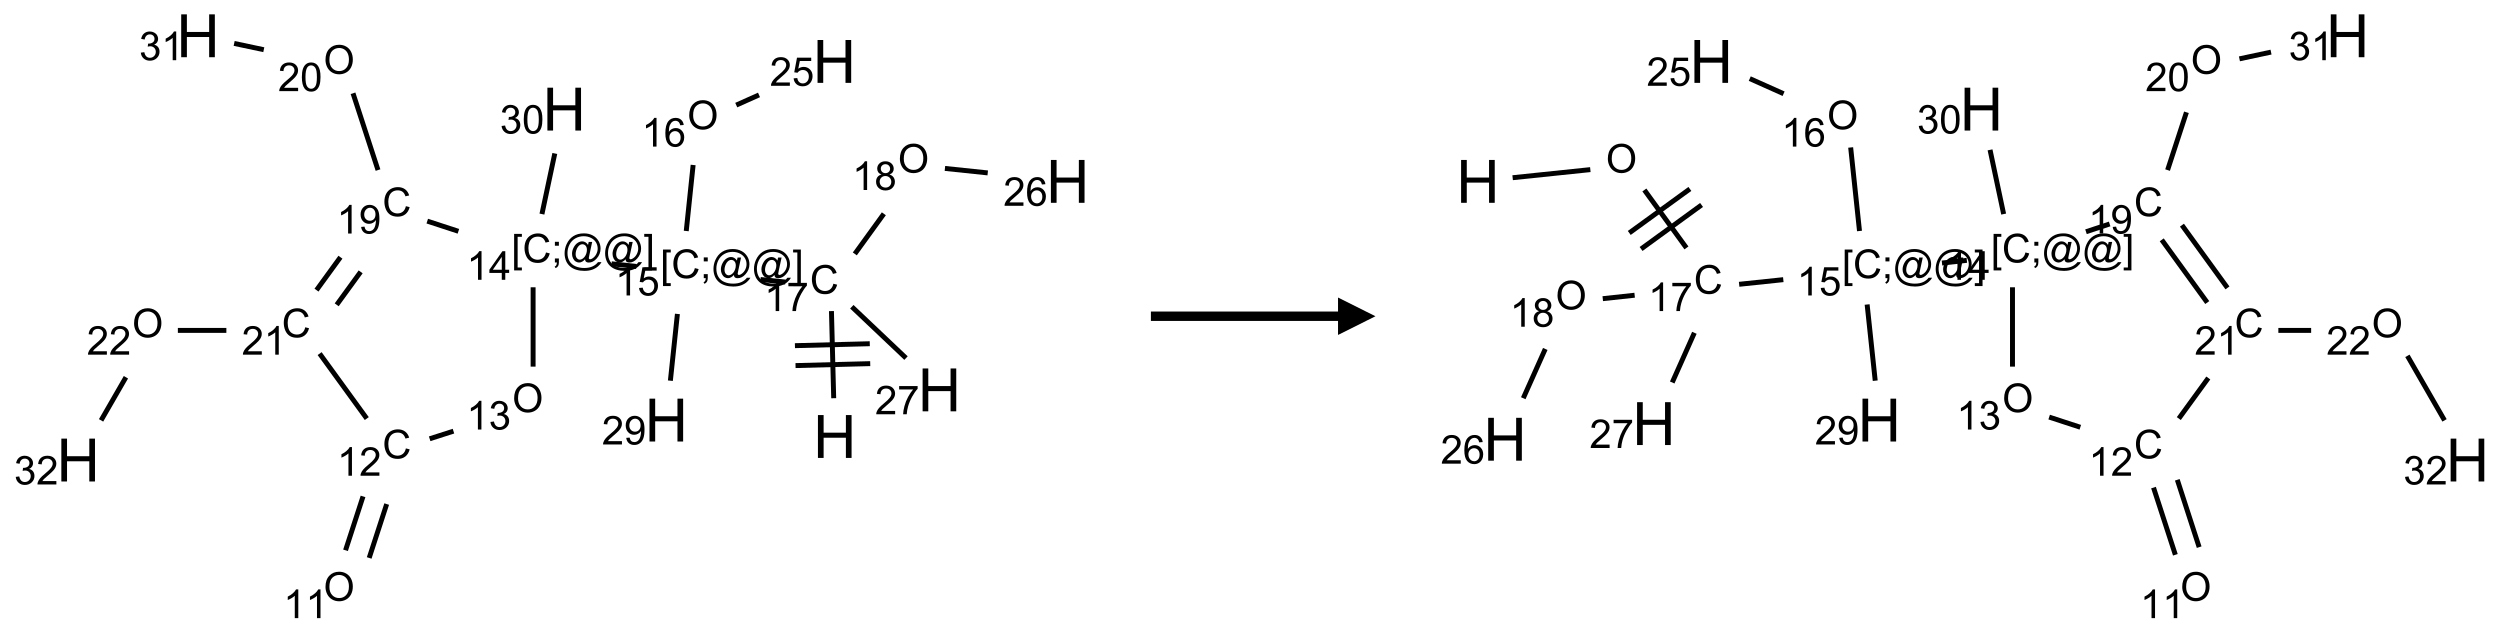 <?xml version="1.0" encoding="UTF-8"?>
<svg xmlns="http://www.w3.org/2000/svg" xmlns:xlink="http://www.w3.org/1999/xlink" width="668" height="169" viewBox="0 0 668 169">
<defs>
<g>
<g id="glyph-0-0">
<path d="M 2 0 L 2 -10 L 10 -10 L 10 0 Z M 2.25 -0.25 L 9.75 -0.25 L 9.75 -9.75 L 2.25 -9.75 Z M 2.25 -0.25 "/>
</g>
<g id="glyph-0-1">
<path d="M 1.281 0 L 1.281 -11.453 L 2.797 -11.453 L 2.797 -6.75 L 8.75 -6.75 L 8.75 -11.453 L 10.266 -11.453 L 10.266 0 L 8.75 0 L 8.75 -5.398 L 2.797 -5.398 L 2.797 0 Z M 1.281 0 "/>
</g>
<g id="glyph-1-0">
<path d="M 1.332 0 L 1.332 -6.668 L 6.668 -6.668 L 6.668 0 Z M 1.5 -0.168 L 6.5 -0.168 L 6.5 -6.5 L 1.5 -6.5 Z M 1.5 -0.168 "/>
</g>
<g id="glyph-1-1">
<path d="M 6.27 -2.676 L 7.281 -2.422 C 7.07 -1.594 6.688 -0.961 6.137 -0.523 C 5.586 -0.086 4.914 0.129 4.121 0.129 C 3.297 0.129 2.629 -0.039 2.113 -0.371 C 1.598 -0.707 1.203 -1.191 0.934 -1.828 C 0.664 -2.465 0.531 -3.145 0.531 -3.875 C 0.531 -4.672 0.684 -5.363 0.988 -5.957 C 1.293 -6.547 1.723 -6.996 2.285 -7.305 C 2.844 -7.613 3.461 -7.766 4.137 -7.766 C 4.898 -7.766 5.543 -7.57 6.062 -7.184 C 6.582 -6.793 6.945 -6.246 7.152 -5.543 L 6.156 -5.309 C 5.98 -5.863 5.723 -6.266 5.387 -6.52 C 5.051 -6.773 4.625 -6.902 4.113 -6.902 C 3.527 -6.902 3.039 -6.762 2.645 -6.48 C 2.25 -6.199 1.973 -5.82 1.812 -5.348 C 1.652 -4.871 1.574 -4.383 1.574 -3.879 C 1.574 -3.23 1.668 -2.664 1.855 -2.18 C 2.047 -1.695 2.34 -1.332 2.738 -1.094 C 3.137 -0.855 3.57 -0.734 4.035 -0.734 C 4.602 -0.734 5.082 -0.898 5.473 -1.223 C 5.867 -1.551 6.133 -2.035 6.27 -2.676 Z M 6.27 -2.676 "/>
</g>
<g id="glyph-1-2">
<path d="M 3.973 0 L 3.035 0 L 3.035 -5.973 C 2.809 -5.758 2.516 -5.543 2.148 -5.328 C 1.781 -5.113 1.453 -4.953 1.16 -4.844 L 1.16 -5.75 C 1.684 -5.996 2.145 -6.297 2.535 -6.645 C 2.93 -6.996 3.207 -7.336 3.371 -7.668 L 3.973 -7.668 Z M 3.973 0 "/>
</g>
<g id="glyph-1-3">
<path d="M 0.504 -6.637 L 0.504 -7.535 L 5.449 -7.535 L 5.449 -6.809 C 4.961 -6.289 4.48 -5.602 4.004 -4.746 C 3.527 -3.887 3.156 -3.004 2.895 -2.098 C 2.707 -1.461 2.59 -0.762 2.535 0 L 1.574 0 C 1.582 -0.602 1.703 -1.328 1.926 -2.176 C 2.152 -3.027 2.477 -3.848 2.898 -4.637 C 3.32 -5.426 3.77 -6.094 4.246 -6.637 Z M 0.504 -6.637 "/>
</g>
<g id="glyph-1-4">
<path d="M 0.723 2.121 L 0.723 -7.637 L 2.793 -7.637 L 2.793 -6.859 L 1.66 -6.859 L 1.66 1.344 L 2.793 1.344 L 2.793 2.121 Z M 0.723 2.121 "/>
</g>
<g id="glyph-1-5">
<path d="M 0.949 -4.465 L 0.949 -5.531 L 2.016 -5.531 L 2.016 -4.465 Z M 0.949 0 L 0.949 -1.066 L 2.016 -1.066 L 2.016 0 C 2.016 0.391 1.945 0.711 1.809 0.949 C 1.668 1.191 1.449 1.379 1.145 1.512 L 0.887 1.109 C 1.082 1.023 1.23 0.895 1.324 0.727 C 1.418 0.559 1.469 0.316 1.48 0 Z M 0.949 0 "/>
</g>
<g id="glyph-1-6">
<path d="M 6.047 -0.848 C 5.82 -0.59 5.57 -0.379 5.289 -0.223 C 5.008 -0.062 4.73 0.016 4.449 0.016 C 4.141 0.016 3.84 -0.074 3.547 -0.254 C 3.254 -0.434 3.02 -0.715 2.836 -1.09 C 2.652 -1.465 2.562 -1.875 2.562 -2.324 C 2.562 -2.875 2.703 -3.43 2.988 -3.98 C 3.27 -4.535 3.621 -4.953 4.043 -5.23 C 4.461 -5.508 4.871 -5.645 5.266 -5.645 C 5.566 -5.645 5.855 -5.566 6.129 -5.41 C 6.402 -5.25 6.641 -5.012 6.84 -4.688 L 7.016 -5.496 L 7.949 -5.496 L 7.199 -2 C 7.094 -1.516 7.043 -1.246 7.043 -1.191 C 7.043 -1.098 7.078 -1.02 7.148 -0.949 C 7.219 -0.883 7.305 -0.848 7.406 -0.848 C 7.59 -0.848 7.832 -0.953 8.129 -1.168 C 8.527 -1.445 8.84 -1.816 9.07 -2.285 C 9.301 -2.75 9.418 -3.234 9.418 -3.73 C 9.418 -4.309 9.27 -4.852 8.973 -5.355 C 8.676 -5.859 8.23 -6.262 7.645 -6.562 C 7.055 -6.863 6.406 -7.016 5.691 -7.016 C 4.879 -7.016 4.137 -6.824 3.465 -6.445 C 2.793 -6.066 2.273 -5.52 1.902 -4.809 C 1.535 -4.098 1.348 -3.34 1.348 -2.527 C 1.348 -1.676 1.535 -0.941 1.902 -0.328 C 2.273 0.285 2.809 0.742 3.508 1.035 C 4.207 1.328 4.984 1.473 5.832 1.473 C 6.742 1.473 7.504 1.32 8.121 1.016 C 8.734 0.711 9.195 0.34 9.5 -0.098 L 10.441 -0.098 C 10.266 0.266 9.961 0.637 9.531 1.016 C 9.102 1.395 8.59 1.695 7.996 1.914 C 7.402 2.133 6.688 2.246 5.848 2.246 C 5.078 2.246 4.367 2.145 3.715 1.949 C 3.066 1.75 2.512 1.453 2.051 1.055 C 1.594 0.656 1.25 0.199 1.016 -0.316 C 0.723 -0.973 0.578 -1.684 0.578 -2.441 C 0.578 -3.289 0.75 -4.098 1.098 -4.863 C 1.523 -5.805 2.125 -6.527 2.902 -7.027 C 3.684 -7.527 4.629 -7.777 5.738 -7.777 C 6.602 -7.777 7.375 -7.602 8.059 -7.246 C 8.746 -6.895 9.285 -6.371 9.684 -5.672 C 10.02 -5.07 10.188 -4.418 10.188 -3.715 C 10.188 -2.707 9.832 -1.812 9.125 -1.031 C 8.492 -0.328 7.801 0.02 7.051 0.02 C 6.812 0.02 6.617 -0.016 6.473 -0.09 C 6.324 -0.16 6.215 -0.266 6.145 -0.402 C 6.102 -0.488 6.066 -0.637 6.047 -0.848 Z M 3.527 -2.262 C 3.527 -1.785 3.641 -1.414 3.863 -1.152 C 4.09 -0.887 4.348 -0.754 4.641 -0.754 C 4.836 -0.754 5.039 -0.812 5.254 -0.93 C 5.469 -1.047 5.676 -1.219 5.871 -1.449 C 6.066 -1.676 6.23 -1.969 6.355 -2.32 C 6.48 -2.672 6.543 -3.027 6.543 -3.379 C 6.543 -3.852 6.426 -4.219 6.191 -4.48 C 5.957 -4.738 5.672 -4.871 5.332 -4.871 C 5.109 -4.871 4.902 -4.812 4.707 -4.699 C 4.512 -4.586 4.32 -4.406 4.137 -4.156 C 3.953 -3.906 3.805 -3.602 3.691 -3.246 C 3.582 -2.887 3.527 -2.559 3.527 -2.262 Z M 3.527 -2.262 "/>
</g>
<g id="glyph-1-7">
<path d="M 2.27 2.121 L 0.203 2.121 L 0.203 1.344 L 1.332 1.344 L 1.332 -6.859 L 0.203 -6.859 L 0.203 -7.637 L 2.27 -7.637 Z M 2.27 2.121 "/>
</g>
<g id="glyph-1-8">
<path d="M 0.441 -2 L 1.426 -2.082 C 1.5 -1.605 1.668 -1.242 1.934 -1.004 C 2.199 -0.762 2.52 -0.641 2.895 -0.641 C 3.348 -0.641 3.73 -0.812 4.043 -1.152 C 4.355 -1.492 4.512 -1.941 4.512 -2.504 C 4.512 -3.039 4.359 -3.461 4.059 -3.77 C 3.758 -4.078 3.367 -4.234 2.879 -4.234 C 2.578 -4.234 2.305 -4.164 2.062 -4.027 C 1.82 -3.891 1.629 -3.715 1.488 -3.496 L 0.609 -3.609 L 1.348 -7.531 L 5.145 -7.531 L 5.145 -6.637 L 2.098 -6.637 L 1.688 -4.582 C 2.145 -4.902 2.625 -5.062 3.129 -5.062 C 3.797 -5.062 4.359 -4.832 4.816 -4.371 C 5.277 -3.91 5.504 -3.312 5.504 -2.59 C 5.504 -1.898 5.305 -1.301 4.902 -0.797 C 4.41 -0.18 3.742 0.129 2.895 0.129 C 2.199 0.129 1.633 -0.062 1.195 -0.453 C 0.758 -0.844 0.504 -1.359 0.441 -2 Z M 0.441 -2 "/>
</g>
<g id="glyph-1-9">
<path d="M 3.449 0 L 3.449 -1.828 L 0.137 -1.828 L 0.137 -2.688 L 3.621 -7.637 L 4.387 -7.637 L 4.387 -2.688 L 5.418 -2.688 L 5.418 -1.828 L 4.387 -1.828 L 4.387 0 Z M 3.449 -2.688 L 3.449 -6.129 L 1.059 -2.688 Z M 3.449 -2.688 "/>
</g>
<g id="glyph-1-10">
<path d="M 0.449 -2.016 L 1.387 -2.141 C 1.492 -1.609 1.676 -1.227 1.934 -0.992 C 2.191 -0.758 2.508 -0.641 2.879 -0.641 C 3.32 -0.641 3.695 -0.793 3.996 -1.098 C 4.301 -1.402 4.453 -1.781 4.453 -2.234 C 4.453 -2.664 4.312 -3.02 4.031 -3.301 C 3.75 -3.578 3.391 -3.719 2.957 -3.719 C 2.781 -3.719 2.562 -3.684 2.297 -3.613 L 2.402 -4.438 C 2.465 -4.43 2.516 -4.426 2.551 -4.426 C 2.949 -4.426 3.312 -4.531 3.629 -4.738 C 3.949 -4.949 4.109 -5.27 4.109 -5.703 C 4.109 -6.047 3.992 -6.332 3.762 -6.559 C 3.527 -6.785 3.227 -6.895 2.859 -6.895 C 2.496 -6.895 2.191 -6.781 1.949 -6.551 C 1.707 -6.324 1.547 -5.98 1.48 -5.52 L 0.543 -5.688 C 0.656 -6.316 0.918 -6.805 1.324 -7.148 C 1.73 -7.492 2.234 -7.668 2.84 -7.668 C 3.254 -7.668 3.641 -7.578 3.988 -7.398 C 4.34 -7.219 4.609 -6.977 4.793 -6.668 C 4.98 -6.359 5.074 -6.031 5.074 -5.684 C 5.074 -5.352 4.984 -5.051 4.809 -4.781 C 4.629 -4.512 4.367 -4.297 4.02 -4.137 C 4.473 -4.031 4.824 -3.816 5.074 -3.488 C 5.324 -3.16 5.449 -2.75 5.449 -2.254 C 5.449 -1.59 5.203 -1.023 4.719 -0.559 C 4.234 -0.098 3.617 0.137 2.875 0.137 C 2.203 0.137 1.648 -0.062 1.207 -0.465 C 0.762 -0.863 0.512 -1.379 0.449 -2.016 Z M 0.449 -2.016 "/>
</g>
<g id="glyph-1-11">
<path d="M 0.441 -3.766 C 0.441 -4.668 0.535 -5.395 0.723 -5.945 C 0.906 -6.496 1.184 -6.922 1.551 -7.219 C 1.918 -7.516 2.375 -7.668 2.934 -7.668 C 3.344 -7.668 3.703 -7.586 4.012 -7.418 C 4.32 -7.254 4.574 -7.016 4.777 -6.707 C 4.977 -6.395 5.137 -6.016 5.25 -5.57 C 5.363 -5.125 5.422 -4.523 5.422 -3.766 C 5.422 -2.871 5.328 -2.148 5.145 -1.598 C 4.961 -1.047 4.688 -0.621 4.32 -0.32 C 3.953 -0.02 3.492 0.129 2.934 0.129 C 2.195 0.129 1.617 -0.133 1.199 -0.66 C 0.695 -1.297 0.441 -2.332 0.441 -3.766 Z M 1.406 -3.766 C 1.406 -2.512 1.555 -1.68 1.848 -1.262 C 2.141 -0.848 2.5 -0.641 2.934 -0.641 C 3.363 -0.641 3.727 -0.848 4.02 -1.266 C 4.312 -1.684 4.457 -2.516 4.457 -3.766 C 4.457 -5.023 4.312 -5.859 4.02 -6.27 C 3.727 -6.684 3.359 -6.891 2.922 -6.891 C 2.492 -6.891 2.148 -6.707 1.891 -6.344 C 1.566 -5.879 1.406 -5.02 1.406 -3.766 Z M 1.406 -3.766 "/>
</g>
<g id="glyph-1-12">
<path d="M 0.516 -3.719 C 0.516 -4.984 0.855 -5.977 1.535 -6.695 C 2.215 -7.414 3.094 -7.77 4.172 -7.77 C 4.875 -7.77 5.512 -7.602 6.078 -7.266 C 6.645 -6.93 7.074 -6.461 7.371 -5.855 C 7.668 -5.254 7.816 -4.57 7.816 -3.809 C 7.816 -3.035 7.66 -2.34 7.348 -1.73 C 7.035 -1.117 6.594 -0.656 6.02 -0.34 C 5.449 -0.027 4.828 0.129 4.168 0.129 C 3.449 0.129 2.805 -0.043 2.238 -0.391 C 1.672 -0.738 1.246 -1.211 0.953 -1.812 C 0.66 -2.414 0.516 -3.047 0.516 -3.719 Z M 1.559 -3.703 C 1.559 -2.781 1.805 -2.059 2.301 -1.527 C 2.793 -1 3.414 -0.734 4.16 -0.734 C 4.922 -0.734 5.547 -1 6.039 -1.535 C 6.531 -2.07 6.777 -2.828 6.777 -3.812 C 6.777 -4.434 6.672 -4.977 6.461 -5.441 C 6.25 -5.902 5.945 -6.262 5.539 -6.52 C 5.133 -6.773 4.68 -6.902 4.176 -6.902 C 3.461 -6.902 2.848 -6.656 2.332 -6.164 C 1.816 -5.672 1.559 -4.852 1.559 -3.703 Z M 1.559 -3.703 "/>
</g>
<g id="glyph-1-13">
<path d="M 5.371 -0.902 L 5.371 0 L 0.324 0 C 0.316 -0.227 0.352 -0.441 0.434 -0.652 C 0.562 -0.996 0.766 -1.332 1.051 -1.668 C 1.332 -2 1.742 -2.387 2.277 -2.824 C 3.105 -3.504 3.668 -4.043 3.957 -4.441 C 4.25 -4.84 4.395 -5.215 4.395 -5.566 C 4.395 -5.938 4.262 -6.254 3.996 -6.508 C 3.73 -6.762 3.387 -6.891 2.957 -6.891 C 2.508 -6.891 2.145 -6.754 1.875 -6.484 C 1.605 -6.215 1.469 -5.84 1.465 -5.359 L 0.5 -5.457 C 0.566 -6.176 0.812 -6.727 1.246 -7.102 C 1.676 -7.477 2.254 -7.668 2.98 -7.668 C 3.711 -7.668 4.293 -7.465 4.719 -7.059 C 5.145 -6.652 5.359 -6.148 5.359 -5.547 C 5.359 -5.242 5.297 -4.941 5.172 -4.645 C 5.047 -4.352 4.84 -4.039 4.551 -3.715 C 4.262 -3.387 3.777 -2.938 3.105 -2.371 C 2.543 -1.898 2.18 -1.578 2.02 -1.41 C 1.859 -1.242 1.73 -1.07 1.625 -0.902 Z M 5.371 -0.902 "/>
</g>
<g id="glyph-1-14">
<path d="M 0.582 -1.766 L 1.484 -1.848 C 1.562 -1.426 1.707 -1.117 1.922 -0.926 C 2.137 -0.734 2.414 -0.641 2.75 -0.641 C 3.039 -0.641 3.289 -0.707 3.508 -0.84 C 3.727 -0.973 3.902 -1.148 4.043 -1.367 C 4.18 -1.586 4.297 -1.887 4.391 -2.262 C 4.484 -2.637 4.531 -3.016 4.531 -3.406 C 4.531 -3.449 4.531 -3.512 4.527 -3.594 C 4.34 -3.297 4.082 -3.055 3.758 -2.867 C 3.434 -2.68 3.082 -2.59 2.703 -2.59 C 2.07 -2.59 1.535 -2.816 1.098 -3.277 C 0.66 -3.734 0.441 -4.34 0.441 -5.09 C 0.441 -5.863 0.672 -6.484 1.129 -6.957 C 1.586 -7.43 2.156 -7.668 2.844 -7.668 C 3.34 -7.668 3.793 -7.531 4.207 -7.266 C 4.617 -7 4.93 -6.617 5.145 -6.121 C 5.355 -5.629 5.465 -4.91 5.465 -3.973 C 5.465 -2.996 5.359 -2.223 5.145 -1.645 C 4.934 -1.066 4.617 -0.625 4.199 -0.324 C 3.781 -0.02 3.293 0.129 2.73 0.129 C 2.133 0.129 1.645 -0.035 1.266 -0.367 C 0.887 -0.699 0.66 -1.164 0.582 -1.766 Z M 4.422 -5.137 C 4.422 -5.676 4.277 -6.102 3.992 -6.418 C 3.707 -6.734 3.359 -6.891 2.957 -6.891 C 2.543 -6.891 2.18 -6.719 1.871 -6.379 C 1.562 -6.039 1.406 -5.598 1.406 -5.059 C 1.406 -4.57 1.555 -4.176 1.848 -3.871 C 2.141 -3.566 2.5 -3.418 2.934 -3.418 C 3.367 -3.418 3.723 -3.57 4.004 -3.871 C 4.281 -4.176 4.422 -4.598 4.422 -5.137 Z M 4.422 -5.137 "/>
</g>
<g id="glyph-1-15">
<path d="M 5.309 -5.766 L 4.375 -5.691 C 4.293 -6.059 4.172 -6.328 4.02 -6.496 C 3.766 -6.762 3.453 -6.895 3.082 -6.895 C 2.785 -6.895 2.523 -6.812 2.297 -6.645 C 2 -6.43 1.77 -6.117 1.598 -5.703 C 1.43 -5.289 1.34 -4.703 1.332 -3.938 C 1.559 -4.281 1.836 -4.535 2.16 -4.703 C 2.488 -4.871 2.828 -4.953 3.188 -4.953 C 3.812 -4.953 4.344 -4.723 4.785 -4.262 C 5.223 -3.801 5.441 -3.207 5.441 -2.48 C 5.441 -2 5.34 -1.555 5.133 -1.145 C 4.926 -0.73 4.641 -0.418 4.281 -0.199 C 3.922 0.02 3.512 0.129 3.051 0.129 C 2.27 0.129 1.633 -0.156 1.141 -0.73 C 0.648 -1.305 0.402 -2.254 0.402 -3.574 C 0.402 -5.051 0.672 -6.121 1.219 -6.793 C 1.695 -7.375 2.336 -7.668 3.141 -7.668 C 3.742 -7.668 4.234 -7.5 4.617 -7.16 C 5 -6.824 5.23 -6.359 5.309 -5.766 Z M 1.48 -2.473 C 1.48 -2.152 1.547 -1.844 1.684 -1.547 C 1.82 -1.25 2.016 -1.027 2.262 -0.871 C 2.508 -0.719 2.766 -0.641 3.035 -0.641 C 3.434 -0.641 3.773 -0.801 4.059 -1.121 C 4.344 -1.441 4.484 -1.875 4.484 -2.422 C 4.484 -2.949 4.344 -3.367 4.062 -3.668 C 3.781 -3.973 3.426 -4.125 3 -4.125 C 2.578 -4.125 2.219 -3.973 1.922 -3.668 C 1.625 -3.363 1.48 -2.969 1.48 -2.473 Z M 1.48 -2.473 "/>
</g>
<g id="glyph-1-16">
<path d="M 1.887 -4.141 C 1.496 -4.281 1.207 -4.484 1.02 -4.75 C 0.832 -5.016 0.738 -5.328 0.738 -5.699 C 0.738 -6.254 0.938 -6.719 1.34 -7.098 C 1.738 -7.477 2.27 -7.668 2.934 -7.668 C 3.598 -7.668 4.137 -7.473 4.543 -7.086 C 4.949 -6.699 5.152 -6.227 5.152 -5.672 C 5.152 -5.316 5.059 -5.008 4.871 -4.746 C 4.688 -4.484 4.406 -4.281 4.027 -4.141 C 4.496 -3.988 4.852 -3.742 5.098 -3.402 C 5.34 -3.062 5.465 -2.656 5.465 -2.184 C 5.465 -1.531 5.234 -0.98 4.77 -0.535 C 4.309 -0.09 3.703 0.129 2.949 0.129 C 2.195 0.129 1.586 -0.094 1.125 -0.539 C 0.664 -0.984 0.434 -1.543 0.434 -2.207 C 0.434 -2.703 0.559 -3.121 0.809 -3.457 C 1.062 -3.793 1.422 -4.02 1.887 -4.141 Z M 1.699 -5.73 C 1.699 -5.367 1.812 -5.074 2.047 -4.844 C 2.281 -4.613 2.582 -4.5 2.953 -4.5 C 3.312 -4.5 3.609 -4.613 3.84 -4.84 C 4.07 -5.066 4.188 -5.348 4.188 -5.676 C 4.188 -6.02 4.07 -6.309 3.832 -6.543 C 3.594 -6.777 3.297 -6.895 2.941 -6.895 C 2.586 -6.895 2.289 -6.781 2.051 -6.551 C 1.816 -6.324 1.699 -6.047 1.699 -5.73 Z M 1.395 -2.203 C 1.395 -1.938 1.461 -1.676 1.586 -1.426 C 1.711 -1.176 1.902 -0.984 2.152 -0.848 C 2.402 -0.711 2.672 -0.641 2.957 -0.641 C 3.406 -0.641 3.777 -0.785 4.066 -1.074 C 4.359 -1.363 4.504 -1.727 4.504 -2.172 C 4.504 -2.625 4.355 -2.996 4.055 -3.293 C 3.754 -3.586 3.379 -3.734 2.926 -3.734 C 2.484 -3.734 2.121 -3.59 1.832 -3.297 C 1.543 -3.004 1.395 -2.641 1.395 -2.203 Z M 1.395 -2.203 "/>
</g>
</g>
</defs>
<path fill="none" stroke-width="0.033" stroke-linecap="butt" stroke-linejoin="miter" stroke="rgb(0%, 0%, 0%)" stroke-opacity="1" stroke-miterlimit="10" d="M 5.047 2.421 L 5.032 1.839 " transform="matrix(40, 0, 0, 40, 20.885, 9.563)"/>
<path fill="none" stroke-width="0.033" stroke-linecap="butt" stroke-linejoin="miter" stroke="rgb(0%, 0%, 0%)" stroke-opacity="1" stroke-miterlimit="10" d="M 5.288 2.057 L 4.788 2.07 " transform="matrix(40, 0, 0, 40, 20.885, 9.563)"/>
<path fill="none" stroke-width="0.033" stroke-linecap="butt" stroke-linejoin="miter" stroke="rgb(0%, 0%, 0%)" stroke-opacity="1" stroke-miterlimit="10" d="M 5.291 2.19 L 4.792 2.203 " transform="matrix(40, 0, 0, 40, 20.885, 9.563)"/>
<path fill="none" stroke-width="0.033" stroke-linecap="butt" stroke-linejoin="miter" stroke="rgb(0%, 0%, 0%)" stroke-opacity="1" stroke-miterlimit="10" d="M 4.724 1.645 L 4.558 1.628 " transform="matrix(40, 0, 0, 40, 20.885, 9.563)"/>
<path fill="none" stroke-width="0.033" stroke-linecap="butt" stroke-linejoin="miter" stroke="rgb(0%, 0%, 0%)" stroke-opacity="1" stroke-miterlimit="10" d="M 3.729 1.541 L 3.563 1.523 " transform="matrix(40, 0, 0, 40, 20.885, 9.563)"/>
<path fill="none" stroke-width="0.033" stroke-linecap="butt" stroke-linejoin="miter" stroke="rgb(0%, 0%, 0%)" stroke-opacity="1" stroke-miterlimit="10" d="M 3.098 1.191 L 3.184 0.786 " transform="matrix(40, 0, 0, 40, 20.885, 9.563)"/>
<path fill="none" stroke-width="0.033" stroke-linecap="butt" stroke-linejoin="miter" stroke="rgb(0%, 0%, 0%)" stroke-opacity="1" stroke-miterlimit="10" d="M 3.039 1.68 L 3.039 2.21 " transform="matrix(40, 0, 0, 40, 20.885, 9.563)"/>
<path fill="none" stroke-width="0.033" stroke-linecap="butt" stroke-linejoin="miter" stroke="rgb(0%, 0%, 0%)" stroke-opacity="1" stroke-miterlimit="10" d="M 2.507 2.641 L 2.348 2.692 " transform="matrix(40, 0, 0, 40, 20.885, 9.563)"/>
<path fill="none" stroke-width="0.033" stroke-linecap="butt" stroke-linejoin="miter" stroke="rgb(0%, 0%, 0%)" stroke-opacity="1" stroke-miterlimit="10" d="M 1.903 3.077 L 1.786 3.437 " transform="matrix(40, 0, 0, 40, 20.885, 9.563)"/>
<path fill="none" stroke-width="0.033" stroke-linecap="butt" stroke-linejoin="miter" stroke="rgb(0%, 0%, 0%)" stroke-opacity="1" stroke-miterlimit="10" d="M 2.061 3.128 L 1.944 3.488 " transform="matrix(40, 0, 0, 40, 20.885, 9.563)"/>
<path fill="none" stroke-width="0.033" stroke-linecap="butt" stroke-linejoin="miter" stroke="rgb(0%, 0%, 0%)" stroke-opacity="1" stroke-miterlimit="10" d="M 1.928 2.557 L 1.613 2.123 " transform="matrix(40, 0, 0, 40, 20.885, 9.563)"/>
<path fill="none" stroke-width="0.033" stroke-linecap="butt" stroke-linejoin="miter" stroke="rgb(0%, 0%, 0%)" stroke-opacity="1" stroke-miterlimit="10" d="M 0.99 1.968 L 0.666 1.968 " transform="matrix(40, 0, 0, 40, 20.885, 9.563)"/>
<path fill="none" stroke-width="0.033" stroke-linecap="butt" stroke-linejoin="miter" stroke="rgb(0%, 0%, 0%)" stroke-opacity="1" stroke-miterlimit="10" d="M 0.319 2.281 L 0.153 2.569 " transform="matrix(40, 0, 0, 40, 20.885, 9.563)"/>
<path fill="none" stroke-width="0.033" stroke-linecap="butt" stroke-linejoin="miter" stroke="rgb(0%, 0%, 0%)" stroke-opacity="1" stroke-miterlimit="10" d="M 1.727 1.797 L 1.887 1.577 " transform="matrix(40, 0, 0, 40, 20.885, 9.563)"/>
<path fill="none" stroke-width="0.033" stroke-linecap="butt" stroke-linejoin="miter" stroke="rgb(0%, 0%, 0%)" stroke-opacity="1" stroke-miterlimit="10" d="M 1.592 1.699 L 1.752 1.479 " transform="matrix(40, 0, 0, 40, 20.885, 9.563)"/>
<path fill="none" stroke-width="0.033" stroke-linecap="butt" stroke-linejoin="miter" stroke="rgb(0%, 0%, 0%)" stroke-opacity="1" stroke-miterlimit="10" d="M 2.332 1.238 L 2.54 1.306 " transform="matrix(40, 0, 0, 40, 20.885, 9.563)"/>
<path fill="none" stroke-width="0.033" stroke-linecap="butt" stroke-linejoin="miter" stroke="rgb(0%, 0%, 0%)" stroke-opacity="1" stroke-miterlimit="10" d="M 2.003 0.897 L 1.836 0.384 " transform="matrix(40, 0, 0, 40, 20.885, 9.563)"/>
<path fill="none" stroke-width="0.033" stroke-linecap="butt" stroke-linejoin="miter" stroke="rgb(0%, 0%, 0%)" stroke-opacity="1" stroke-miterlimit="10" d="M 1.24 0.093 L 1.042 0.051 " transform="matrix(40, 0, 0, 40, 20.885, 9.563)"/>
<path fill="none" stroke-width="0.033" stroke-linecap="butt" stroke-linejoin="miter" stroke="rgb(0%, 0%, 0%)" stroke-opacity="1" stroke-miterlimit="10" d="M 4.062 1.304 L 4.108 0.863 " transform="matrix(40, 0, 0, 40, 20.885, 9.563)"/>
<path fill="none" stroke-width="0.033" stroke-linecap="butt" stroke-linejoin="miter" stroke="rgb(0%, 0%, 0%)" stroke-opacity="1" stroke-miterlimit="10" d="M 4.396 0.463 L 4.548 0.395 " transform="matrix(40, 0, 0, 40, 20.885, 9.563)"/>
<path fill="none" stroke-width="0.033" stroke-linecap="butt" stroke-linejoin="miter" stroke="rgb(0%, 0%, 0%)" stroke-opacity="1" stroke-miterlimit="10" d="M 4.003 1.858 L 3.956 2.304 " transform="matrix(40, 0, 0, 40, 20.885, 9.563)"/>
<path fill="none" stroke-width="0.033" stroke-linecap="butt" stroke-linejoin="miter" stroke="rgb(0%, 0%, 0%)" stroke-opacity="1" stroke-miterlimit="10" d="M 5.188 1.457 L 5.382 1.189 " transform="matrix(40, 0, 0, 40, 20.885, 9.563)"/>
<path fill="none" stroke-width="0.033" stroke-linecap="butt" stroke-linejoin="miter" stroke="rgb(0%, 0%, 0%)" stroke-opacity="1" stroke-miterlimit="10" d="M 5.79 0.886 L 6.076 0.916 " transform="matrix(40, 0, 0, 40, 20.885, 9.563)"/>
<path fill="none" stroke-width="0.033" stroke-linecap="butt" stroke-linejoin="miter" stroke="rgb(0%, 0%, 0%)" stroke-opacity="1" stroke-miterlimit="10" d="M 5.168 1.81 L 5.53 2.153 " transform="matrix(40, 0, 0, 40, 20.885, 9.563)"/>
<g fill="rgb(0%, 0%, 0%)" fill-opacity="1">
<use xlink:href="#glyph-0-1" x="217.273" y="122.359"/>
</g>
<g fill="rgb(0%, 0%, 0%)" fill-opacity="1">
<use xlink:href="#glyph-1-1" x="216.406" y="78.488"/>
</g>
<g fill="rgb(0%, 0%, 0%)" fill-opacity="1">
<use xlink:href="#glyph-1-2" x="204.223" y="83.125"/>
<use xlink:href="#glyph-1-3" x="210.155" y="83.125"/>
</g>
<g fill="rgb(0%, 0%, 0%)" fill-opacity="1">
<use xlink:href="#glyph-1-4" x="176.43" y="74.316"/>
<use xlink:href="#glyph-1-1" x="179.393" y="74.316"/>
<use xlink:href="#glyph-1-5" x="187.096" y="74.316"/>
<use xlink:href="#glyph-1-6" x="190.06" y="74.316"/>
<use xlink:href="#glyph-1-6" x="200.888" y="74.316"/>
<use xlink:href="#glyph-1-7" x="211.716" y="74.316"/>
</g>
<g fill="rgb(0%, 0%, 0%)" fill-opacity="1">
<use xlink:href="#glyph-1-2" x="164.383" y="78.945"/>
<use xlink:href="#glyph-1-8" x="170.315" y="78.945"/>
</g>
<g fill="rgb(0%, 0%, 0%)" fill-opacity="1">
<use xlink:href="#glyph-1-4" x="136.652" y="70.133"/>
<use xlink:href="#glyph-1-1" x="139.616" y="70.133"/>
<use xlink:href="#glyph-1-5" x="147.319" y="70.133"/>
<use xlink:href="#glyph-1-6" x="150.283" y="70.133"/>
<use xlink:href="#glyph-1-6" x="161.111" y="70.133"/>
<use xlink:href="#glyph-1-7" x="171.939" y="70.133"/>
</g>
<g fill="rgb(0%, 0%, 0%)" fill-opacity="1">
<use xlink:href="#glyph-1-2" x="124.691" y="74.762"/>
<use xlink:href="#glyph-1-9" x="130.624" y="74.762"/>
</g>
<g fill="rgb(0%, 0%, 0%)" fill-opacity="1">
<use xlink:href="#glyph-0-1" x="144.984" y="34.883"/>
</g>
<g fill="rgb(0%, 0%, 0%)" fill-opacity="1">
<use xlink:href="#glyph-1-10" x="133.574" y="35.676"/>
<use xlink:href="#glyph-1-11" x="139.507" y="35.676"/>
</g>
<g fill="rgb(0%, 0%, 0%)" fill-opacity="1">
<use xlink:href="#glyph-1-12" x="136.863" y="110.129"/>
</g>
<g fill="rgb(0%, 0%, 0%)" fill-opacity="1">
<use xlink:href="#glyph-1-2" x="124.66" y="114.762"/>
<use xlink:href="#glyph-1-10" x="130.592" y="114.762"/>
</g>
<g fill="rgb(0%, 0%, 0%)" fill-opacity="1">
<use xlink:href="#glyph-1-1" x="102.18" y="122.488"/>
</g>
<g fill="rgb(0%, 0%, 0%)" fill-opacity="1">
<use xlink:href="#glyph-1-2" x="90.07" y="127.125"/>
<use xlink:href="#glyph-1-13" x="96.003" y="127.125"/>
</g>
<g fill="rgb(0%, 0%, 0%)" fill-opacity="1">
<use xlink:href="#glyph-1-12" x="86.457" y="160.535"/>
</g>
<g fill="rgb(0%, 0%, 0%)" fill-opacity="1">
<use xlink:href="#glyph-1-2" x="75.73" y="165.164"/>
<use xlink:href="#glyph-1-2" x="81.663" y="165.164"/>
</g>
<g fill="rgb(0%, 0%, 0%)" fill-opacity="1">
<use xlink:href="#glyph-1-1" x="75.293" y="90.125"/>
</g>
<g fill="rgb(0%, 0%, 0%)" fill-opacity="1">
<use xlink:href="#glyph-1-13" x="64.582" y="94.762"/>
<use xlink:href="#glyph-1-2" x="70.514" y="94.762"/>
</g>
<g fill="rgb(0%, 0%, 0%)" fill-opacity="1">
<use xlink:href="#glyph-1-12" x="35.309" y="90.129"/>
</g>
<g fill="rgb(0%, 0%, 0%)" fill-opacity="1">
<use xlink:href="#glyph-1-13" x="23.188" y="94.762"/>
<use xlink:href="#glyph-1-13" x="29.12" y="94.762"/>
</g>
<g fill="rgb(0%, 0%, 0%)" fill-opacity="1">
<use xlink:href="#glyph-0-1" x="15.113" y="128.652"/>
</g>
<g fill="rgb(0%, 0%, 0%)" fill-opacity="1">
<use xlink:href="#glyph-1-10" x="3.758" y="129.441"/>
<use xlink:href="#glyph-1-13" x="9.69" y="129.441"/>
</g>
<g fill="rgb(0%, 0%, 0%)" fill-opacity="1">
<use xlink:href="#glyph-1-1" x="102.18" y="57.766"/>
</g>
<g fill="rgb(0%, 0%, 0%)" fill-opacity="1">
<use xlink:href="#glyph-1-2" x="89.977" y="62.402"/>
<use xlink:href="#glyph-1-14" x="95.909" y="62.402"/>
</g>
<g fill="rgb(0%, 0%, 0%)" fill-opacity="1">
<use xlink:href="#glyph-1-12" x="86.457" y="19.727"/>
</g>
<g fill="rgb(0%, 0%, 0%)" fill-opacity="1">
<use xlink:href="#glyph-1-13" x="74.285" y="24.359"/>
<use xlink:href="#glyph-1-11" x="80.217" y="24.359"/>
</g>
<g fill="rgb(0%, 0%, 0%)" fill-opacity="1">
<use xlink:href="#glyph-0-1" x="47.137" y="15.289"/>
</g>
<g fill="rgb(0%, 0%, 0%)" fill-opacity="1">
<use xlink:href="#glyph-1-10" x="37.176" y="16.082"/>
<use xlink:href="#glyph-1-2" x="43.108" y="16.082"/>
</g>
<g fill="rgb(0%, 0%, 0%)" fill-opacity="1">
<use xlink:href="#glyph-1-12" x="183.645" y="34.531"/>
</g>
<g fill="rgb(0%, 0%, 0%)" fill-opacity="1">
<use xlink:href="#glyph-1-2" x="171.449" y="39.164"/>
<use xlink:href="#glyph-1-15" x="177.382" y="39.164"/>
</g>
<g fill="rgb(0%, 0%, 0%)" fill-opacity="1">
<use xlink:href="#glyph-0-1" x="217.168" y="22.141"/>
</g>
<g fill="rgb(0%, 0%, 0%)" fill-opacity="1">
<use xlink:href="#glyph-1-13" x="205.68" y="22.934"/>
<use xlink:href="#glyph-1-8" x="211.612" y="22.934"/>
</g>
<g fill="rgb(0%, 0%, 0%)" fill-opacity="1">
<use xlink:href="#glyph-0-1" x="172.266" y="117.973"/>
</g>
<g fill="rgb(0%, 0%, 0%)" fill-opacity="1">
<use xlink:href="#glyph-1-13" x="160.816" y="118.766"/>
<use xlink:href="#glyph-1-14" x="166.749" y="118.766"/>
</g>
<g fill="rgb(0%, 0%, 0%)" fill-opacity="1">
<use xlink:href="#glyph-1-12" x="239.934" y="46.133"/>
</g>
<g fill="rgb(0%, 0%, 0%)" fill-opacity="1">
<use xlink:href="#glyph-1-2" x="227.719" y="50.766"/>
<use xlink:href="#glyph-1-16" x="233.651" y="50.766"/>
</g>
<g fill="rgb(0%, 0%, 0%)" fill-opacity="1">
<use xlink:href="#glyph-0-1" x="279.52" y="54.191"/>
</g>
<g fill="rgb(0%, 0%, 0%)" fill-opacity="1">
<use xlink:href="#glyph-1-13" x="268.094" y="54.984"/>
<use xlink:href="#glyph-1-15" x="274.026" y="54.984"/>
</g>
<g fill="rgb(0%, 0%, 0%)" fill-opacity="1">
<use xlink:href="#glyph-0-1" x="245.242" y="109.906"/>
</g>
<g fill="rgb(0%, 0%, 0%)" fill-opacity="1">
<use xlink:href="#glyph-1-13" x="233.809" y="110.699"/>
<use xlink:href="#glyph-1-3" x="239.741" y="110.699"/>
</g>
<path fill-rule="nonzero" fill="rgb(0%, 0%, 0%)" fill-opacity="1" d="M 307.52 85.75 L 357.52 85.75 L 357.52 89.5 L 367.52 84.5 L 357.52 79.5 L 357.52 83.25 L 307.52 83.25 "/>
<path fill="none" stroke-width="0.033" stroke-linecap="butt" stroke-linejoin="miter" stroke="rgb(0%, 0%, 0%)" stroke-opacity="1" stroke-miterlimit="10" d="M 0.232 0.948 L 0.751 0.894 " transform="matrix(40, 0, 0, 40, 394.897, 9.563)"/>
<path fill="none" stroke-width="0.033" stroke-linecap="butt" stroke-linejoin="miter" stroke="rgb(0%, 0%, 0%)" stroke-opacity="1" stroke-miterlimit="10" d="M 1.112 1.03 L 1.393 1.417 " transform="matrix(40, 0, 0, 40, 394.897, 9.563)"/>
<path fill="none" stroke-width="0.033" stroke-linecap="butt" stroke-linejoin="miter" stroke="rgb(0%, 0%, 0%)" stroke-opacity="1" stroke-miterlimit="10" d="M 1.09 1.424 L 1.494 1.13 " transform="matrix(40, 0, 0, 40, 394.897, 9.563)"/>
<path fill="none" stroke-width="0.033" stroke-linecap="butt" stroke-linejoin="miter" stroke="rgb(0%, 0%, 0%)" stroke-opacity="1" stroke-miterlimit="10" d="M 1.011 1.317 L 1.416 1.023 " transform="matrix(40, 0, 0, 40, 394.897, 9.563)"/>
<path fill="none" stroke-width="0.033" stroke-linecap="butt" stroke-linejoin="miter" stroke="rgb(0%, 0%, 0%)" stroke-opacity="1" stroke-miterlimit="10" d="M 1.745 1.66 L 2.04 1.629 " transform="matrix(40, 0, 0, 40, 394.897, 9.563)"/>
<path fill="none" stroke-width="0.033" stroke-linecap="butt" stroke-linejoin="miter" stroke="rgb(0%, 0%, 0%)" stroke-opacity="1" stroke-miterlimit="10" d="M 3.1 1.518 L 3.266 1.5 " transform="matrix(40, 0, 0, 40, 394.897, 9.563)"/>
<path fill="none" stroke-width="0.033" stroke-linecap="butt" stroke-linejoin="miter" stroke="rgb(0%, 0%, 0%)" stroke-opacity="1" stroke-miterlimit="10" d="M 3.512 1.191 L 3.421 0.762 " transform="matrix(40, 0, 0, 40, 394.897, 9.563)"/>
<path fill="none" stroke-width="0.033" stroke-linecap="butt" stroke-linejoin="miter" stroke="rgb(0%, 0%, 0%)" stroke-opacity="1" stroke-miterlimit="10" d="M 3.571 1.68 L 3.571 2.21 " transform="matrix(40, 0, 0, 40, 394.897, 9.563)"/>
<path fill="none" stroke-width="0.033" stroke-linecap="butt" stroke-linejoin="miter" stroke="rgb(0%, 0%, 0%)" stroke-opacity="1" stroke-miterlimit="10" d="M 3.816 2.547 L 4.024 2.615 " transform="matrix(40, 0, 0, 40, 394.897, 9.563)"/>
<path fill="none" stroke-width="0.033" stroke-linecap="butt" stroke-linejoin="miter" stroke="rgb(0%, 0%, 0%)" stroke-opacity="1" stroke-miterlimit="10" d="M 4.513 3.018 L 4.659 3.467 " transform="matrix(40, 0, 0, 40, 394.897, 9.563)"/>
<path fill="none" stroke-width="0.033" stroke-linecap="butt" stroke-linejoin="miter" stroke="rgb(0%, 0%, 0%)" stroke-opacity="1" stroke-miterlimit="10" d="M 4.672 2.966 L 4.818 3.416 " transform="matrix(40, 0, 0, 40, 394.897, 9.563)"/>
<path fill="none" stroke-width="0.033" stroke-linecap="butt" stroke-linejoin="miter" stroke="rgb(0%, 0%, 0%)" stroke-opacity="1" stroke-miterlimit="10" d="M 4.682 2.557 L 4.879 2.286 " transform="matrix(40, 0, 0, 40, 394.897, 9.563)"/>
<path fill="none" stroke-width="0.033" stroke-linecap="butt" stroke-linejoin="miter" stroke="rgb(0%, 0%, 0%)" stroke-opacity="1" stroke-miterlimit="10" d="M 5.347 1.968 L 5.566 1.968 " transform="matrix(40, 0, 0, 40, 394.897, 9.563)"/>
<path fill="none" stroke-width="0.033" stroke-linecap="butt" stroke-linejoin="miter" stroke="rgb(0%, 0%, 0%)" stroke-opacity="1" stroke-miterlimit="10" d="M 6.209 2.138 L 6.457 2.569 " transform="matrix(40, 0, 0, 40, 394.897, 9.563)"/>
<path fill="none" stroke-width="0.033" stroke-linecap="butt" stroke-linejoin="miter" stroke="rgb(0%, 0%, 0%)" stroke-opacity="1" stroke-miterlimit="10" d="M 5.007 1.684 L 4.703 1.265 " transform="matrix(40, 0, 0, 40, 394.897, 9.563)"/>
<path fill="none" stroke-width="0.033" stroke-linecap="butt" stroke-linejoin="miter" stroke="rgb(0%, 0%, 0%)" stroke-opacity="1" stroke-miterlimit="10" d="M 4.872 1.782 L 4.568 1.363 " transform="matrix(40, 0, 0, 40, 394.897, 9.563)"/>
<path fill="none" stroke-width="0.033" stroke-linecap="butt" stroke-linejoin="miter" stroke="rgb(0%, 0%, 0%)" stroke-opacity="1" stroke-miterlimit="10" d="M 4.22 1.257 L 4.062 1.309 " transform="matrix(40, 0, 0, 40, 394.897, 9.563)"/>
<path fill="none" stroke-width="0.033" stroke-linecap="butt" stroke-linejoin="miter" stroke="rgb(0%, 0%, 0%)" stroke-opacity="1" stroke-miterlimit="10" d="M 4.607 0.897 L 4.733 0.511 " transform="matrix(40, 0, 0, 40, 394.897, 9.563)"/>
<path fill="none" stroke-width="0.033" stroke-linecap="butt" stroke-linejoin="miter" stroke="rgb(0%, 0%, 0%)" stroke-opacity="1" stroke-miterlimit="10" d="M 5.087 0.154 L 5.298 0.109 " transform="matrix(40, 0, 0, 40, 394.897, 9.563)"/>
<path fill="none" stroke-width="0.033" stroke-linecap="butt" stroke-linejoin="miter" stroke="rgb(0%, 0%, 0%)" stroke-opacity="1" stroke-miterlimit="10" d="M 2.549 1.304 L 2.49 0.746 " transform="matrix(40, 0, 0, 40, 394.897, 9.563)"/>
<path fill="none" stroke-width="0.033" stroke-linecap="butt" stroke-linejoin="miter" stroke="rgb(0%, 0%, 0%)" stroke-opacity="1" stroke-miterlimit="10" d="M 2.042 0.387 L 1.816 0.286 " transform="matrix(40, 0, 0, 40, 394.897, 9.563)"/>
<path fill="none" stroke-width="0.033" stroke-linecap="butt" stroke-linejoin="miter" stroke="rgb(0%, 0%, 0%)" stroke-opacity="1" stroke-miterlimit="10" d="M 2.6 1.795 L 2.654 2.304 " transform="matrix(40, 0, 0, 40, 394.897, 9.563)"/>
<path fill="none" stroke-width="0.033" stroke-linecap="butt" stroke-linejoin="miter" stroke="rgb(0%, 0%, 0%)" stroke-opacity="1" stroke-miterlimit="10" d="M 1.047 1.733 L 0.834 1.756 " transform="matrix(40, 0, 0, 40, 394.897, 9.563)"/>
<path fill="none" stroke-width="0.033" stroke-linecap="butt" stroke-linejoin="miter" stroke="rgb(0%, 0%, 0%)" stroke-opacity="1" stroke-miterlimit="10" d="M 0.45 2.092 L 0.303 2.421 " transform="matrix(40, 0, 0, 40, 394.897, 9.563)"/>
<path fill="none" stroke-width="0.033" stroke-linecap="butt" stroke-linejoin="miter" stroke="rgb(0%, 0%, 0%)" stroke-opacity="1" stroke-miterlimit="10" d="M 1.446 1.984 L 1.298 2.316 " transform="matrix(40, 0, 0, 40, 394.897, 9.563)"/>
<g fill="rgb(0%, 0%, 0%)" fill-opacity="1">
<use xlink:href="#glyph-0-1" x="389.125" y="54.191"/>
</g>
<g fill="rgb(0%, 0%, 0%)" fill-opacity="1">
<use xlink:href="#glyph-1-12" x="429.102" y="46.133"/>
</g>
<g fill="rgb(0%, 0%, 0%)" fill-opacity="1">
<use xlink:href="#glyph-1-1" x="452.598" y="78.488"/>
</g>
<g fill="rgb(0%, 0%, 0%)" fill-opacity="1">
<use xlink:href="#glyph-1-2" x="440.41" y="83.125"/>
<use xlink:href="#glyph-1-3" x="446.342" y="83.125"/>
</g>
<g fill="rgb(0%, 0%, 0%)" fill-opacity="1">
<use xlink:href="#glyph-1-4" x="492.18" y="74.316"/>
<use xlink:href="#glyph-1-1" x="495.143" y="74.316"/>
<use xlink:href="#glyph-1-5" x="502.846" y="74.316"/>
<use xlink:href="#glyph-1-6" x="505.81" y="74.316"/>
<use xlink:href="#glyph-1-6" x="516.638" y="74.316"/>
<use xlink:href="#glyph-1-7" x="527.466" y="74.316"/>
</g>
<g fill="rgb(0%, 0%, 0%)" fill-opacity="1">
<use xlink:href="#glyph-1-2" x="480.133" y="78.945"/>
<use xlink:href="#glyph-1-8" x="486.065" y="78.945"/>
</g>
<g fill="rgb(0%, 0%, 0%)" fill-opacity="1">
<use xlink:href="#glyph-1-4" x="531.961" y="70.133"/>
<use xlink:href="#glyph-1-1" x="534.924" y="70.133"/>
<use xlink:href="#glyph-1-5" x="542.628" y="70.133"/>
<use xlink:href="#glyph-1-6" x="545.591" y="70.133"/>
<use xlink:href="#glyph-1-6" x="556.419" y="70.133"/>
<use xlink:href="#glyph-1-7" x="567.247" y="70.133"/>
</g>
<g fill="rgb(0%, 0%, 0%)" fill-opacity="1">
<use xlink:href="#glyph-1-2" x="520.004" y="74.762"/>
<use xlink:href="#glyph-1-9" x="525.936" y="74.762"/>
</g>
<g fill="rgb(0%, 0%, 0%)" fill-opacity="1">
<use xlink:href="#glyph-0-1" x="523.66" y="34.883"/>
</g>
<g fill="rgb(0%, 0%, 0%)" fill-opacity="1">
<use xlink:href="#glyph-1-10" x="512.254" y="35.676"/>
<use xlink:href="#glyph-1-11" x="518.186" y="35.676"/>
</g>
<g fill="rgb(0%, 0%, 0%)" fill-opacity="1">
<use xlink:href="#glyph-1-12" x="534.996" y="110.129"/>
</g>
<g fill="rgb(0%, 0%, 0%)" fill-opacity="1">
<use xlink:href="#glyph-1-2" x="522.797" y="114.762"/>
<use xlink:href="#glyph-1-10" x="528.729" y="114.762"/>
</g>
<g fill="rgb(0%, 0%, 0%)" fill-opacity="1">
<use xlink:href="#glyph-1-1" x="570.199" y="122.488"/>
</g>
<g fill="rgb(0%, 0%, 0%)" fill-opacity="1">
<use xlink:href="#glyph-1-2" x="558.094" y="127.125"/>
<use xlink:href="#glyph-1-13" x="564.026" y="127.125"/>
</g>
<g fill="rgb(0%, 0%, 0%)" fill-opacity="1">
<use xlink:href="#glyph-1-12" x="582.578" y="160.535"/>
</g>
<g fill="rgb(0%, 0%, 0%)" fill-opacity="1">
<use xlink:href="#glyph-1-2" x="571.852" y="165.164"/>
<use xlink:href="#glyph-1-2" x="577.784" y="165.164"/>
</g>
<g fill="rgb(0%, 0%, 0%)" fill-opacity="1">
<use xlink:href="#glyph-1-1" x="597.086" y="90.125"/>
</g>
<g fill="rgb(0%, 0%, 0%)" fill-opacity="1">
<use xlink:href="#glyph-1-13" x="586.379" y="94.762"/>
<use xlink:href="#glyph-1-2" x="592.311" y="94.762"/>
</g>
<g fill="rgb(0%, 0%, 0%)" fill-opacity="1">
<use xlink:href="#glyph-1-12" x="633.727" y="90.129"/>
</g>
<g fill="rgb(0%, 0%, 0%)" fill-opacity="1">
<use xlink:href="#glyph-1-13" x="621.605" y="94.762"/>
<use xlink:href="#glyph-1-13" x="627.538" y="94.762"/>
</g>
<g fill="rgb(0%, 0%, 0%)" fill-opacity="1">
<use xlink:href="#glyph-0-1" x="653.531" y="128.652"/>
</g>
<g fill="rgb(0%, 0%, 0%)" fill-opacity="1">
<use xlink:href="#glyph-1-10" x="642.176" y="129.441"/>
<use xlink:href="#glyph-1-13" x="648.108" y="129.441"/>
</g>
<g fill="rgb(0%, 0%, 0%)" fill-opacity="1">
<use xlink:href="#glyph-1-1" x="570.199" y="57.766"/>
</g>
<g fill="rgb(0%, 0%, 0%)" fill-opacity="1">
<use xlink:href="#glyph-1-2" x="558" y="62.402"/>
<use xlink:href="#glyph-1-14" x="563.932" y="62.402"/>
</g>
<g fill="rgb(0%, 0%, 0%)" fill-opacity="1">
<use xlink:href="#glyph-1-12" x="585.398" y="19.727"/>
</g>
<g fill="rgb(0%, 0%, 0%)" fill-opacity="1">
<use xlink:href="#glyph-1-13" x="573.227" y="24.359"/>
<use xlink:href="#glyph-1-11" x="579.159" y="24.359"/>
</g>
<g fill="rgb(0%, 0%, 0%)" fill-opacity="1">
<use xlink:href="#glyph-0-1" x="621.508" y="15.289"/>
</g>
<g fill="rgb(0%, 0%, 0%)" fill-opacity="1">
<use xlink:href="#glyph-1-10" x="611.547" y="16.082"/>
<use xlink:href="#glyph-1-2" x="617.479" y="16.082"/>
</g>
<g fill="rgb(0%, 0%, 0%)" fill-opacity="1">
<use xlink:href="#glyph-1-12" x="488.211" y="34.531"/>
</g>
<g fill="rgb(0%, 0%, 0%)" fill-opacity="1">
<use xlink:href="#glyph-1-2" x="476.016" y="39.164"/>
<use xlink:href="#glyph-1-15" x="481.948" y="39.164"/>
</g>
<g fill="rgb(0%, 0%, 0%)" fill-opacity="1">
<use xlink:href="#glyph-0-1" x="451.473" y="22.141"/>
</g>
<g fill="rgb(0%, 0%, 0%)" fill-opacity="1">
<use xlink:href="#glyph-1-13" x="439.984" y="22.934"/>
<use xlink:href="#glyph-1-8" x="445.917" y="22.934"/>
</g>
<g fill="rgb(0%, 0%, 0%)" fill-opacity="1">
<use xlink:href="#glyph-0-1" x="496.379" y="117.973"/>
</g>
<g fill="rgb(0%, 0%, 0%)" fill-opacity="1">
<use xlink:href="#glyph-1-13" x="484.93" y="118.766"/>
<use xlink:href="#glyph-1-14" x="490.862" y="118.766"/>
</g>
<g fill="rgb(0%, 0%, 0%)" fill-opacity="1">
<use xlink:href="#glyph-1-12" x="415.652" y="82.676"/>
</g>
<g fill="rgb(0%, 0%, 0%)" fill-opacity="1">
<use xlink:href="#glyph-1-2" x="403.438" y="87.305"/>
<use xlink:href="#glyph-1-16" x="409.37" y="87.305"/>
</g>
<g fill="rgb(0%, 0%, 0%)" fill-opacity="1">
<use xlink:href="#glyph-0-1" x="396.367" y="123.094"/>
</g>
<g fill="rgb(0%, 0%, 0%)" fill-opacity="1">
<use xlink:href="#glyph-1-13" x="384.938" y="123.887"/>
<use xlink:href="#glyph-1-15" x="390.87" y="123.887"/>
</g>
<g fill="rgb(0%, 0%, 0%)" fill-opacity="1">
<use xlink:href="#glyph-0-1" x="436.148" y="118.914"/>
</g>
<g fill="rgb(0%, 0%, 0%)" fill-opacity="1">
<use xlink:href="#glyph-1-13" x="424.715" y="119.707"/>
<use xlink:href="#glyph-1-3" x="430.647" y="119.707"/>
</g>
</svg>
